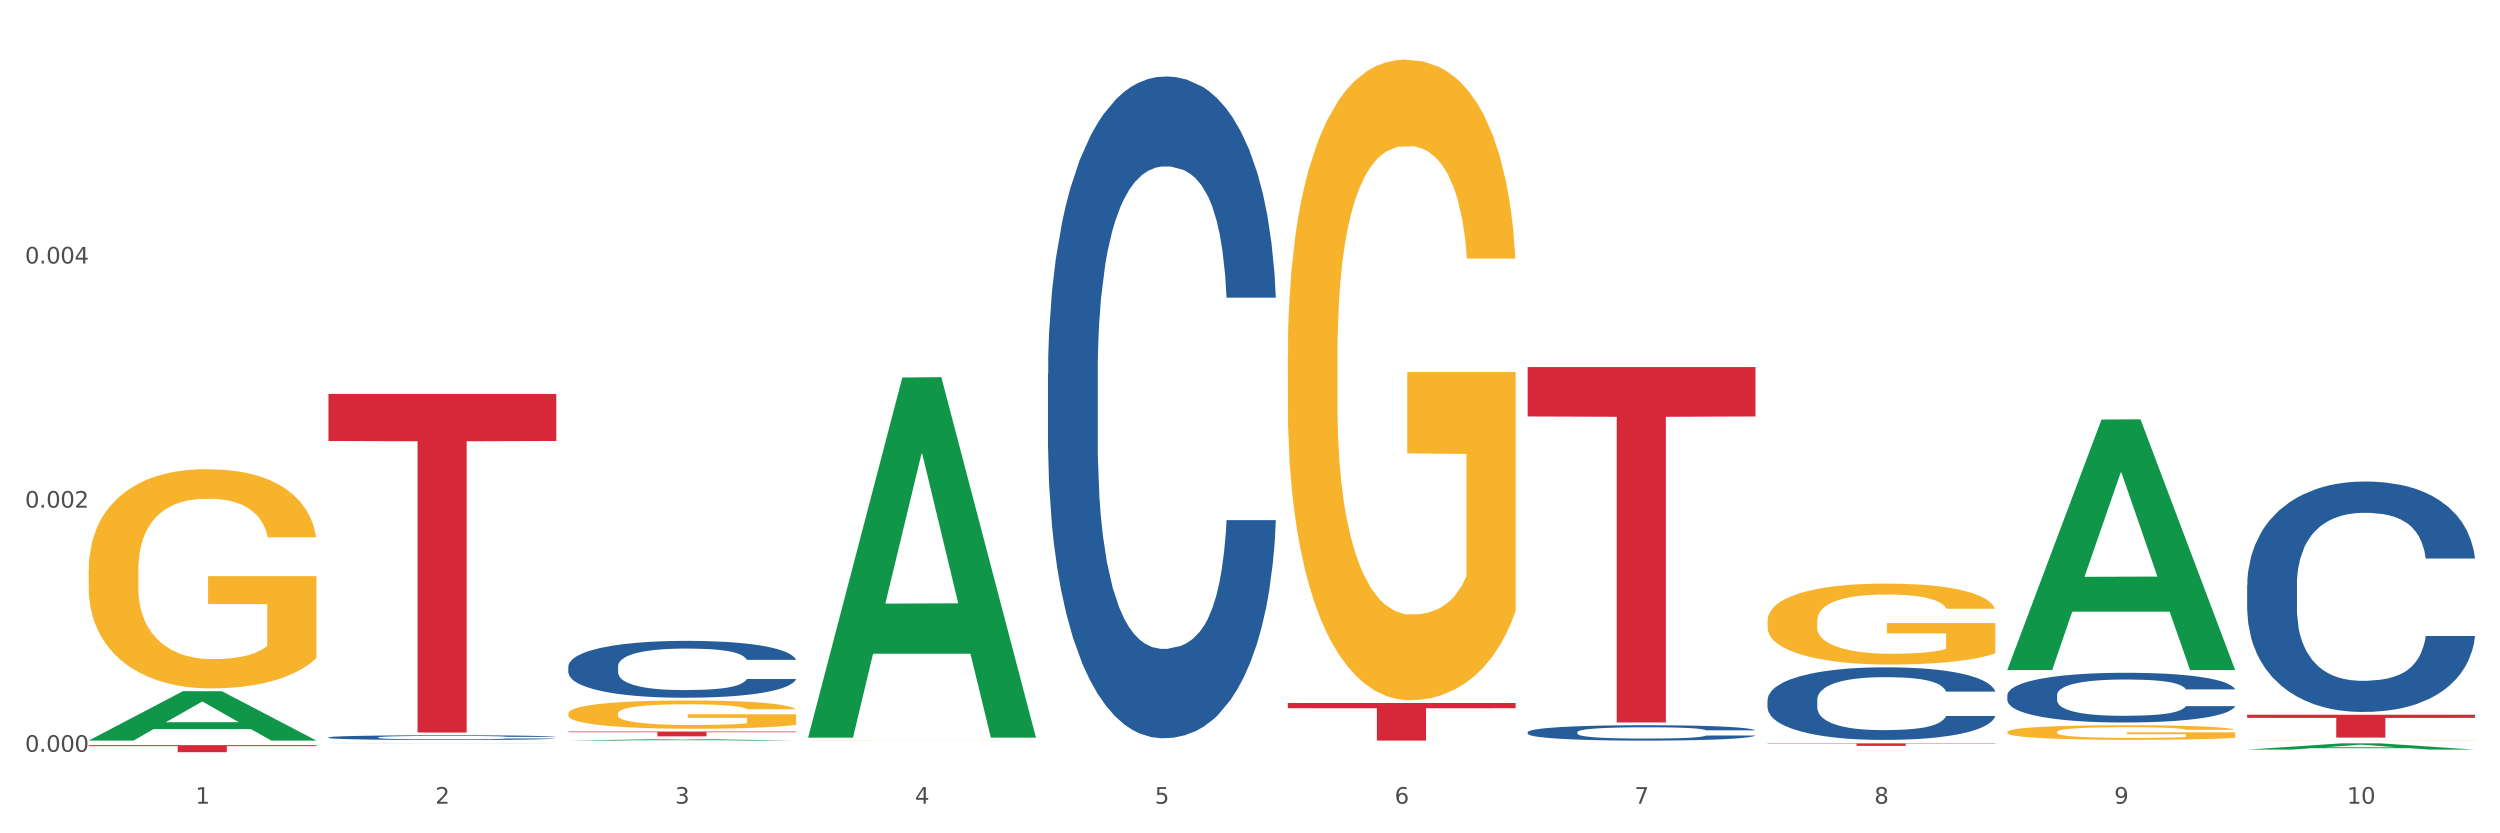 <?xml version="1.0" encoding="utf-8" standalone="no"?>
<!DOCTYPE svg PUBLIC "-//W3C//DTD SVG 1.1//EN"
  "http://www.w3.org/Graphics/SVG/1.1/DTD/svg11.dtd">
<svg xmlns:xlink="http://www.w3.org/1999/xlink" width="1080pt" height="360pt" viewBox="0 0 1080 360" xmlns="http://www.w3.org/2000/svg" version="1.1">
 <rect x="0" y="0" width="1080" height="360" fill="#333333" stroke="none"/>
 <defs>
  <style type="text/css">*{stroke-linejoin: round; stroke-linecap: butt}</style>
 </defs>
 <g id="figure_1">
  <g id="patch_1">
   <path d="M 0 360 
L 1080 360 
L 1080 0 
L 0 0 
z
" style="fill: #ffffff; stroke: #ffffff; stroke-linejoin: miter"/>
  </g>
  <g id="axes_1">
   <g id="matplotlib.axis_1">
    <g id="xtick_1">
     <g id="text_1">
      <!-- 1 -->
      <g style="fill: #4d4d4d" transform="translate(84.444 347.204) scale(0.096 -0.096)">
       <defs>
        <path id="DejaVuSans-31" d="M 794 531 
L 1825 531 
L 1825 4091 
L 703 3866 
L 703 4441 
L 1819 4666 
L 2450 4666 
L 2450 531 
L 3481 531 
L 3481 0 
L 794 0 
L 794 531 
z
" transform="scale(0.016)"/>
       </defs>
       <use xlink:href="#DejaVuSans-31"/>
      </g>
     </g>
    </g>
    <g id="xtick_2">
     <g id="text_2">
      <!-- 2 -->
      <g style="fill: #4d4d4d" transform="translate(188.053 347.204) scale(0.096 -0.096)">
       <defs>
        <path id="DejaVuSans-32" d="M 1228 531 
L 3431 531 
L 3431 0 
L 469 0 
L 469 531 
Q 828 903 1448 1529 
Q 2069 2156 2228 2338 
Q 2531 2678 2651 2914 
Q 2772 3150 2772 3378 
Q 2772 3750 2511 3984 
Q 2250 4219 1831 4219 
Q 1534 4219 1204 4116 
Q 875 4013 500 3803 
L 500 4441 
Q 881 4594 1212 4672 
Q 1544 4750 1819 4750 
Q 2544 4750 2975 4387 
Q 3406 4025 3406 3419 
Q 3406 3131 3298 2873 
Q 3191 2616 2906 2266 
Q 2828 2175 2409 1742 
Q 1991 1309 1228 531 
z
" transform="scale(0.016)"/>
       </defs>
       <use xlink:href="#DejaVuSans-32"/>
      </g>
     </g>
    </g>
    <g id="xtick_3">
     <g id="text_3">
      <!-- 3 -->
      <g style="fill: #4d4d4d" transform="translate(291.663 347.204) scale(0.096 -0.096)">
       <defs>
        <path id="DejaVuSans-33" d="M 2597 2516 
Q 3050 2419 3304 2112 
Q 3559 1806 3559 1356 
Q 3559 666 3084 287 
Q 2609 -91 1734 -91 
Q 1441 -91 1130 -33 
Q 819 25 488 141 
L 488 750 
Q 750 597 1062 519 
Q 1375 441 1716 441 
Q 2309 441 2620 675 
Q 2931 909 2931 1356 
Q 2931 1769 2642 2001 
Q 2353 2234 1838 2234 
L 1294 2234 
L 1294 2753 
L 1863 2753 
Q 2328 2753 2575 2939 
Q 2822 3125 2822 3475 
Q 2822 3834 2567 4026 
Q 2313 4219 1838 4219 
Q 1578 4219 1281 4162 
Q 984 4106 628 3988 
L 628 4550 
Q 988 4650 1302 4700 
Q 1616 4750 1894 4750 
Q 2613 4750 3031 4423 
Q 3450 4097 3450 3541 
Q 3450 3153 3228 2886 
Q 3006 2619 2597 2516 
z
" transform="scale(0.016)"/>
       </defs>
       <use xlink:href="#DejaVuSans-33"/>
      </g>
     </g>
    </g>
    <g id="xtick_4">
     <g id="text_4">
      <!-- 4 -->
      <g style="fill: #4d4d4d" transform="translate(395.273 347.204) scale(0.096 -0.096)">
       <defs>
        <path id="DejaVuSans-34" d="M 2419 4116 
L 825 1625 
L 2419 1625 
L 2419 4116 
z
M 2253 4666 
L 3047 4666 
L 3047 1625 
L 3713 1625 
L 3713 1100 
L 3047 1100 
L 3047 0 
L 2419 0 
L 2419 1100 
L 313 1100 
L 313 1709 
L 2253 4666 
z
" transform="scale(0.016)"/>
       </defs>
       <use xlink:href="#DejaVuSans-34"/>
      </g>
     </g>
    </g>
    <g id="xtick_5">
     <g id="text_5">
      <!-- 5 -->
      <g style="fill: #4d4d4d" transform="translate(498.883 347.204) scale(0.096 -0.096)">
       <defs>
        <path id="DejaVuSans-35" d="M 691 4666 
L 3169 4666 
L 3169 4134 
L 1269 4134 
L 1269 2991 
Q 1406 3038 1543 3061 
Q 1681 3084 1819 3084 
Q 2600 3084 3056 2656 
Q 3513 2228 3513 1497 
Q 3513 744 3044 326 
Q 2575 -91 1722 -91 
Q 1428 -91 1123 -41 
Q 819 9 494 109 
L 494 744 
Q 775 591 1075 516 
Q 1375 441 1709 441 
Q 2250 441 2565 725 
Q 2881 1009 2881 1497 
Q 2881 1984 2565 2268 
Q 2250 2553 1709 2553 
Q 1456 2553 1204 2497 
Q 953 2441 691 2322 
L 691 4666 
z
" transform="scale(0.016)"/>
       </defs>
       <use xlink:href="#DejaVuSans-35"/>
      </g>
     </g>
    </g>
    <g id="xtick_6">
     <g id="text_6">
      <!-- 6 -->
      <g style="fill: #4d4d4d" transform="translate(602.492 347.204) scale(0.096 -0.096)">
       <defs>
        <path id="DejaVuSans-36" d="M 2113 2584 
Q 1688 2584 1439 2293 
Q 1191 2003 1191 1497 
Q 1191 994 1439 701 
Q 1688 409 2113 409 
Q 2538 409 2786 701 
Q 3034 994 3034 1497 
Q 3034 2003 2786 2293 
Q 2538 2584 2113 2584 
z
M 3366 4563 
L 3366 3988 
Q 3128 4100 2886 4159 
Q 2644 4219 2406 4219 
Q 1781 4219 1451 3797 
Q 1122 3375 1075 2522 
Q 1259 2794 1537 2939 
Q 1816 3084 2150 3084 
Q 2853 3084 3261 2657 
Q 3669 2231 3669 1497 
Q 3669 778 3244 343 
Q 2819 -91 2113 -91 
Q 1303 -91 875 529 
Q 447 1150 447 2328 
Q 447 3434 972 4092 
Q 1497 4750 2381 4750 
Q 2619 4750 2861 4703 
Q 3103 4656 3366 4563 
z
" transform="scale(0.016)"/>
       </defs>
       <use xlink:href="#DejaVuSans-36"/>
      </g>
     </g>
    </g>
    <g id="xtick_7">
     <g id="text_7">
      <!-- 7 -->
      <g style="fill: #4d4d4d" transform="translate(706.102 347.204) scale(0.096 -0.096)">
       <defs>
        <path id="DejaVuSans-37" d="M 525 4666 
L 3525 4666 
L 3525 4397 
L 1831 0 
L 1172 0 
L 2766 4134 
L 525 4134 
L 525 4666 
z
" transform="scale(0.016)"/>
       </defs>
       <use xlink:href="#DejaVuSans-37"/>
      </g>
     </g>
    </g>
    <g id="xtick_8">
     <g id="text_8">
      <!-- 8 -->
      <g style="fill: #4d4d4d" transform="translate(809.712 347.204) scale(0.096 -0.096)">
       <defs>
        <path id="DejaVuSans-38" d="M 2034 2216 
Q 1584 2216 1326 1975 
Q 1069 1734 1069 1313 
Q 1069 891 1326 650 
Q 1584 409 2034 409 
Q 2484 409 2743 651 
Q 3003 894 3003 1313 
Q 3003 1734 2745 1975 
Q 2488 2216 2034 2216 
z
M 1403 2484 
Q 997 2584 770 2862 
Q 544 3141 544 3541 
Q 544 4100 942 4425 
Q 1341 4750 2034 4750 
Q 2731 4750 3128 4425 
Q 3525 4100 3525 3541 
Q 3525 3141 3298 2862 
Q 3072 2584 2669 2484 
Q 3125 2378 3379 2068 
Q 3634 1759 3634 1313 
Q 3634 634 3220 271 
Q 2806 -91 2034 -91 
Q 1263 -91 848 271 
Q 434 634 434 1313 
Q 434 1759 690 2068 
Q 947 2378 1403 2484 
z
M 1172 3481 
Q 1172 3119 1398 2916 
Q 1625 2713 2034 2713 
Q 2441 2713 2670 2916 
Q 2900 3119 2900 3481 
Q 2900 3844 2670 4047 
Q 2441 4250 2034 4250 
Q 1625 4250 1398 4047 
Q 1172 3844 1172 3481 
z
" transform="scale(0.016)"/>
       </defs>
       <use xlink:href="#DejaVuSans-38"/>
      </g>
     </g>
    </g>
    <g id="xtick_9">
     <g id="text_9">
      <!-- 9 -->
      <g style="fill: #4d4d4d" transform="translate(913.322 347.204) scale(0.096 -0.096)">
       <defs>
        <path id="DejaVuSans-39" d="M 703 97 
L 703 672 
Q 941 559 1184 500 
Q 1428 441 1663 441 
Q 2288 441 2617 861 
Q 2947 1281 2994 2138 
Q 2813 1869 2534 1725 
Q 2256 1581 1919 1581 
Q 1219 1581 811 2004 
Q 403 2428 403 3163 
Q 403 3881 828 4315 
Q 1253 4750 1959 4750 
Q 2769 4750 3195 4129 
Q 3622 3509 3622 2328 
Q 3622 1225 3098 567 
Q 2575 -91 1691 -91 
Q 1453 -91 1209 -44 
Q 966 3 703 97 
z
M 1959 2075 
Q 2384 2075 2632 2365 
Q 2881 2656 2881 3163 
Q 2881 3666 2632 3958 
Q 2384 4250 1959 4250 
Q 1534 4250 1286 3958 
Q 1038 3666 1038 3163 
Q 1038 2656 1286 2365 
Q 1534 2075 1959 2075 
z
" transform="scale(0.016)"/>
       </defs>
       <use xlink:href="#DejaVuSans-39"/>
      </g>
     </g>
    </g>
    <g id="xtick_10">
     <g id="text_10">
      <!-- 10 -->
      <g style="fill: #4d4d4d" transform="translate(1013.877 347.204) scale(0.096 -0.096)">
       <defs>
        <path id="DejaVuSans-30" d="M 2034 4250 
Q 1547 4250 1301 3770 
Q 1056 3291 1056 2328 
Q 1056 1369 1301 889 
Q 1547 409 2034 409 
Q 2525 409 2770 889 
Q 3016 1369 3016 2328 
Q 3016 3291 2770 3770 
Q 2525 4250 2034 4250 
z
M 2034 4750 
Q 2819 4750 3233 4129 
Q 3647 3509 3647 2328 
Q 3647 1150 3233 529 
Q 2819 -91 2034 -91 
Q 1250 -91 836 529 
Q 422 1150 422 2328 
Q 422 3509 836 4129 
Q 1250 4750 2034 4750 
z
" transform="scale(0.016)"/>
       </defs>
       <use xlink:href="#DejaVuSans-31"/>
       <use xlink:href="#DejaVuSans-30" transform="translate(63.623 0)"/>
      </g>
     </g>
    </g>
    <g id="xtick_11"/>
    <g id="xtick_12"/>
    <g id="xtick_13"/>
    <g id="xtick_14"/>
    <g id="xtick_15"/>
    <g id="xtick_16"/>
    <g id="xtick_17"/>
    <g id="xtick_18"/>
    <g id="xtick_19"/>
   </g>
   <g id="matplotlib.axis_2">
    <g id="ytick_1">
     <g id="text_11">
      <!-- 0.000 -->
      <g style="fill: #4d4d4d" transform="translate(10.8 324.775) scale(0.096 -0.096)">
       <defs>
        <path id="DejaVuSans-2e" d="M 684 794 
L 1344 794 
L 1344 0 
L 684 0 
L 684 794 
z
" transform="scale(0.016)"/>
       </defs>
       <use xlink:href="#DejaVuSans-30"/>
       <use xlink:href="#DejaVuSans-2e" transform="translate(63.623 0)"/>
       <use xlink:href="#DejaVuSans-30" transform="translate(95.41 0)"/>
       <use xlink:href="#DejaVuSans-30" transform="translate(159.033 0)"/>
       <use xlink:href="#DejaVuSans-30" transform="translate(222.656 0)"/>
      </g>
     </g>
    </g>
    <g id="ytick_2">
     <g id="text_12">
      <!-- 0.002 -->
      <g style="fill: #4d4d4d" transform="translate(10.8 219.306) scale(0.096 -0.096)">
       <use xlink:href="#DejaVuSans-30"/>
       <use xlink:href="#DejaVuSans-2e" transform="translate(63.623 0)"/>
       <use xlink:href="#DejaVuSans-30" transform="translate(95.41 0)"/>
       <use xlink:href="#DejaVuSans-30" transform="translate(159.033 0)"/>
       <use xlink:href="#DejaVuSans-32" transform="translate(222.656 0)"/>
      </g>
     </g>
    </g>
    <g id="ytick_3">
     <g id="text_13">
      <!-- 0.004 -->
      <g style="fill: #4d4d4d" transform="translate(10.8 113.836) scale(0.096 -0.096)">
       <use xlink:href="#DejaVuSans-30"/>
       <use xlink:href="#DejaVuSans-2e" transform="translate(63.623 0)"/>
       <use xlink:href="#DejaVuSans-30" transform="translate(95.41 0)"/>
       <use xlink:href="#DejaVuSans-30" transform="translate(159.033 0)"/>
       <use xlink:href="#DejaVuSans-34" transform="translate(222.656 0)"/>
      </g>
     </g>
    </g>
    <g id="ytick_4"/>
    <g id="ytick_5"/>
    <g id="ytick_6"/>
   </g>
   <g id="PolyCollection_1">
    <path d="M 38.283 319.906 
L 38.384 319.886 
L 78.974 298.609 
L 95.818 298.589 
L 136.712 319.946 
L 117.229 319.946 
L 108.401 314.973 
L 66.493 314.973 
L 66.188 315.053 
L 57.664 319.946 
L 38.283 319.946 
L 38.283 319.906 
L 71.769 312.005 
L 103.125 311.985 
L 87.599 303.141 
L 87.396 303.101 
L 87.193 303.161 
L 71.668 311.985 
L 71.769 312.005 
L 38.283 319.906 
z
" clip-path="url(#p8a5f447448)" style="fill: #109648"/>
    <path d="M 659.941 158.576 
L 758.371 158.576 
L 758.371 179.912 
L 719.652 180.056 
L 719.652 312.109 
L 698.427 312.109 
L 698.427 180.056 
L 659.941 179.912 
L 659.941 158.72 
L 659.941 158.576 
z
" clip-path="url(#p8a5f447448)" style="fill: #d62839"/>
    <path d="M 556.332 303.695 
L 654.761 303.695 
L 654.761 305.953 
L 616.042 305.969 
L 616.042 319.946 
L 594.817 319.946 
L 594.817 305.969 
L 556.332 305.953 
L 556.332 303.71 
L 556.332 303.695 
z
" clip-path="url(#p8a5f447448)" style="fill: #d62839"/>
    <path d="M 245.502 316.012 
L 343.932 316.012 
L 343.932 316.303 
L 305.213 316.305 
L 305.213 318.108 
L 283.988 318.108 
L 283.988 316.305 
L 245.502 316.303 
L 245.502 316.014 
L 245.502 316.012 
z
" clip-path="url(#p8a5f447448)" style="fill: #d62839"/>
    <path d="M 141.893 170.173 
L 240.322 170.173 
L 240.322 190.501 
L 201.603 190.638 
L 201.603 316.45 
L 180.378 316.45 
L 180.378 190.638 
L 141.893 190.501 
L 141.893 170.31 
L 141.893 170.173 
z
" clip-path="url(#p8a5f447448)" style="fill: #d62839"/>
    <path d="M 38.283 321.908 
L 136.712 321.908 
L 136.712 322.331 
L 97.994 322.334 
L 97.994 324.95 
L 76.768 324.95 
L 76.768 322.334 
L 38.283 322.331 
L 38.283 321.911 
L 38.283 321.908 
z
" clip-path="url(#p8a5f447448)" style="fill: #d62839"/>
    <path d="M 141.893 318.552 
L 142.009 318.551 
L 142.009 318.498 
L 142.358 318.427 
L 143.638 318.296 
L 145.267 318.197 
L 148.059 318.081 
L 149.572 318.032 
L 151.55 317.978 
L 155.622 317.89 
L 160.276 317.815 
L 163.533 317.773 
L 165.977 317.747 
L 171.445 317.7 
L 174.586 317.68 
L 177.844 317.663 
L 180.636 317.652 
L 185.29 317.639 
L 189.013 317.633 
L 193.318 317.631 
L 196.925 317.633 
L 201.695 317.64 
L 208.676 317.663 
L 211.352 317.676 
L 214.958 317.699 
L 218.682 317.728 
L 221.707 317.758 
L 225.197 317.801 
L 228.804 317.858 
L 232.294 317.929 
L 234.737 317.994 
L 236.715 318.064 
L 238.46 318.148 
L 239.74 318.24 
L 240.322 318.316 
L 219.031 318.316 
L 218.449 318.247 
L 217.285 318.172 
L 216.122 318.122 
L 214.842 318.081 
L 212.864 318.034 
L 211.119 318.004 
L 208.21 317.968 
L 205.534 317.946 
L 203.324 317.933 
L 200.648 317.921 
L 194.947 317.91 
L 190.875 317.91 
L 188.315 317.914 
L 185.174 317.923 
L 182.498 317.936 
L 179.356 317.959 
L 176.913 317.983 
L 174.47 318.015 
L 173.074 318.037 
L 170.979 318.079 
L 169.583 318.112 
L 167.722 318.17 
L 166.675 318.212 
L 164.813 318.318 
L 163.999 318.397 
L 163.65 318.451 
L 163.417 318.511 
L 163.417 318.803 
L 164.115 318.934 
L 164.697 318.991 
L 165.627 319.054 
L 167.373 319.137 
L 169.932 319.217 
L 172.608 319.275 
L 174.819 319.311 
L 176.913 319.337 
L 179.007 319.358 
L 181.567 319.376 
L 183.661 319.388 
L 186.803 319.399 
L 190.526 319.404 
L 193.434 319.404 
L 199.368 319.395 
L 202.044 319.386 
L 204.604 319.373 
L 207.396 319.352 
L 209.606 319.33 
L 210.886 319.313 
L 212.981 319.277 
L 214.609 319.24 
L 216.006 319.197 
L 216.936 319.159 
L 217.983 319.103 
L 218.798 319.039 
L 219.031 319.006 
L 240.322 319.006 
L 239.857 319.073 
L 239.042 319.139 
L 237.413 319.227 
L 236.134 319.277 
L 234.156 319.339 
L 232.061 319.391 
L 229.153 319.449 
L 226.477 319.492 
L 223.684 319.53 
L 220.659 319.564 
L 215.191 319.61 
L 213.213 319.624 
L 209.025 319.646 
L 205.767 319.659 
L 200.997 319.672 
L 196.11 319.68 
L 190.991 319.682 
L 186.454 319.678 
L 181.451 319.667 
L 178.309 319.655 
L 174.819 319.638 
L 170.747 319.612 
L 166.907 319.58 
L 163.301 319.543 
L 159.926 319.5 
L 156.785 319.451 
L 152.713 319.371 
L 149.688 319.292 
L 147.477 319.219 
L 145.965 319.157 
L 144.452 319.079 
L 143.638 319.024 
L 142.358 318.893 
L 141.893 318.771 
L 141.893 318.552 
z
" clip-path="url(#p8a5f447448)" style="fill: #255c99"/>
    <path d="M 970.771 319.885 
L 970.887 319.884 
L 970.887 319.881 
L 971.119 319.877 
L 972.281 319.87 
L 974.025 319.863 
L 975.303 319.86 
L 976.581 319.857 
L 978.092 319.854 
L 979.951 319.851 
L 983.321 319.847 
L 985.413 319.845 
L 987.97 319.842 
L 992.618 319.839 
L 995.988 319.837 
L 999.474 319.835 
L 1005.169 319.834 
L 1008.887 319.833 
L 1012.838 319.832 
L 1017.603 319.832 
L 1021.206 319.832 
L 1029.108 319.832 
L 1035.848 319.833 
L 1039.102 319.834 
L 1043.285 319.835 
L 1045.493 319.836 
L 1049.096 319.837 
L 1052.814 319.84 
L 1055.371 319.841 
L 1059.206 319.845 
L 1062.111 319.849 
L 1064.784 319.853 
L 1066.179 319.856 
L 1067.224 319.859 
L 1068.154 319.862 
L 1069.084 319.867 
L 1048.166 319.867 
L 1047.353 319.864 
L 1046.074 319.86 
L 1044.215 319.857 
L 1042.588 319.855 
L 1039.799 319.852 
L 1037.242 319.85 
L 1034.57 319.849 
L 1031.316 319.848 
L 1028.759 319.847 
L 1025.157 319.847 
L 1018.068 319.847 
L 1013.303 319.848 
L 1010.049 319.849 
L 1007.958 319.85 
L 1006.098 319.851 
L 1004.007 319.853 
L 1001.566 319.855 
L 999.823 319.857 
L 998.08 319.859 
L 996.685 319.862 
L 995.407 319.865 
L 994.361 319.868 
L 993.548 319.871 
L 992.851 319.875 
L 992.269 319.882 
L 992.269 319.896 
L 992.502 319.899 
L 993.083 319.904 
L 993.78 319.907 
L 994.942 319.911 
L 995.988 319.913 
L 997.964 319.917 
L 1000.172 319.92 
L 1001.915 319.922 
L 1003.658 319.924 
L 1006.679 319.926 
L 1010.049 319.928 
L 1012.955 319.929 
L 1016.906 319.93 
L 1019.579 319.931 
L 1021.903 319.931 
L 1027.597 319.931 
L 1031.664 319.931 
L 1036.197 319.93 
L 1039.683 319.929 
L 1042.588 319.928 
L 1045.842 319.926 
L 1047.934 319.924 
L 1047.934 319.902 
L 1022.368 319.902 
L 1022.368 319.888 
L 1069.2 319.888 
L 1069.2 319.93 
L 1067.224 319.932 
L 1065.016 319.934 
L 1062.692 319.936 
L 1059.206 319.938 
L 1055.022 319.941 
L 1051.304 319.942 
L 1047.353 319.943 
L 1042.704 319.944 
L 1036.661 319.945 
L 1032.943 319.946 
L 1028.294 319.946 
L 1022.832 319.946 
L 1018.068 319.946 
L 1013.42 319.946 
L 1008.539 319.945 
L 1003.774 319.943 
L 1000.172 319.942 
L 996.569 319.94 
L 992.734 319.938 
L 989.713 319.936 
L 987.389 319.934 
L 984.832 319.932 
L 982.043 319.928 
L 979.951 319.926 
L 978.092 319.923 
L 976.116 319.919 
L 974.722 319.916 
L 973.327 319.912 
L 972.514 319.909 
L 971.584 319.904 
L 970.887 319.897 
L 970.771 319.885 
z
" clip-path="url(#p8a5f447448)" style="fill: #f7b32b"/>
    <path d="M 867.161 316.219 
L 867.277 316.213 
L 867.277 316.006 
L 867.51 315.827 
L 868.672 315.394 
L 870.415 315.037 
L 871.693 314.847 
L 872.971 314.691 
L 874.482 314.535 
L 876.342 314.374 
L 879.712 314.137 
L 881.803 314.016 
L 884.36 313.89 
L 889.008 313.705 
L 892.378 313.601 
L 895.865 313.515 
L 901.559 313.411 
L 905.278 313.365 
L 909.229 313.33 
L 913.993 313.307 
L 917.596 313.301 
L 925.498 313.319 
L 932.238 313.371 
L 935.492 313.411 
L 939.676 313.48 
L 941.884 313.526 
L 945.486 313.619 
L 949.205 313.74 
L 951.761 313.843 
L 955.596 314.039 
L 958.501 314.235 
L 961.174 314.478 
L 962.569 314.645 
L 963.615 314.8 
L 964.544 314.979 
L 965.474 315.262 
L 944.556 315.262 
L 943.743 315.06 
L 942.465 314.87 
L 940.605 314.685 
L 938.978 314.57 
L 936.189 314.426 
L 933.633 314.333 
L 930.96 314.264 
L 927.706 314.207 
L 925.149 314.178 
L 921.547 314.155 
L 914.458 314.161 
L 909.694 314.207 
L 906.44 314.264 
L 904.348 314.316 
L 902.489 314.374 
L 900.397 314.455 
L 897.956 314.576 
L 896.213 314.685 
L 894.47 314.824 
L 893.076 314.962 
L 891.797 315.123 
L 890.751 315.296 
L 889.938 315.475 
L 889.241 315.694 
L 888.66 316.057 
L 888.66 316.847 
L 888.892 317.026 
L 889.473 317.262 
L 890.17 317.441 
L 891.333 317.654 
L 892.378 317.799 
L 894.354 318.006 
L 896.562 318.179 
L 898.305 318.289 
L 900.048 318.381 
L 903.07 318.508 
L 906.44 318.612 
L 909.345 318.675 
L 913.296 318.733 
L 915.969 318.756 
L 918.293 318.767 
L 923.987 318.767 
L 928.055 318.75 
L 932.587 318.71 
L 936.073 318.658 
L 938.978 318.594 
L 942.232 318.49 
L 944.324 318.392 
L 944.324 317.187 
L 918.758 317.182 
L 918.758 316.38 
L 965.59 316.38 
L 965.59 318.733 
L 963.615 318.854 
L 961.407 318.963 
L 959.083 319.061 
L 955.596 319.182 
L 951.413 319.298 
L 947.694 319.378 
L 943.743 319.448 
L 939.095 319.511 
L 933.052 319.569 
L 929.333 319.592 
L 924.685 319.609 
L 919.223 319.615 
L 914.458 319.603 
L 909.81 319.574 
L 904.929 319.523 
L 900.164 319.448 
L 896.562 319.373 
L 892.959 319.28 
L 889.125 319.159 
L 886.103 319.044 
L 883.779 318.94 
L 881.222 318.808 
L 878.433 318.635 
L 876.342 318.479 
L 874.482 318.318 
L 872.507 318.11 
L 871.112 317.931 
L 869.718 317.706 
L 868.904 317.539 
L 867.974 317.28 
L 867.277 316.916 
L 867.161 316.219 
z
" clip-path="url(#p8a5f447448)" style="fill: #f7b32b"/>
    <path d="M 763.551 268.282 
L 763.667 268.25 
L 763.667 267.1 
L 763.9 266.11 
L 765.062 263.714 
L 766.805 261.733 
L 768.083 260.679 
L 769.362 259.816 
L 770.872 258.954 
L 772.732 258.059 
L 776.102 256.75 
L 778.194 256.079 
L 780.75 255.376 
L 785.399 254.354 
L 788.769 253.779 
L 792.255 253.3 
L 797.949 252.725 
L 801.668 252.469 
L 805.619 252.277 
L 810.384 252.15 
L 813.986 252.118 
L 821.888 252.213 
L 828.628 252.501 
L 831.882 252.725 
L 836.066 253.108 
L 838.274 253.363 
L 841.876 253.875 
L 845.595 254.545 
L 848.152 255.12 
L 851.987 256.207 
L 854.892 257.293 
L 857.565 258.634 
L 858.959 259.561 
L 860.005 260.423 
L 860.935 261.414 
L 861.864 262.979 
L 840.947 262.979 
L 840.133 261.861 
L 838.855 260.807 
L 836.996 259.784 
L 835.369 259.145 
L 832.58 258.347 
L 830.023 257.836 
L 827.35 257.452 
L 824.096 257.133 
L 821.54 256.973 
L 817.937 256.845 
L 810.848 256.877 
L 806.084 257.133 
L 802.83 257.452 
L 800.738 257.74 
L 798.879 258.059 
L 796.787 258.507 
L 794.347 259.177 
L 792.604 259.784 
L 790.86 260.551 
L 789.466 261.318 
L 788.188 262.212 
L 787.142 263.171 
L 786.328 264.161 
L 785.631 265.375 
L 785.05 267.387 
L 785.05 271.764 
L 785.282 272.754 
L 785.863 274.064 
L 786.561 275.054 
L 787.723 276.236 
L 788.769 277.035 
L 790.744 278.185 
L 792.952 279.143 
L 794.695 279.75 
L 796.438 280.261 
L 799.46 280.964 
L 802.83 281.539 
L 805.735 281.89 
L 809.686 282.21 
L 812.359 282.338 
L 814.683 282.401 
L 820.378 282.401 
L 824.445 282.306 
L 828.977 282.082 
L 832.463 281.795 
L 835.369 281.443 
L 838.622 280.868 
L 840.714 280.325 
L 840.714 273.649 
L 815.148 273.617 
L 815.148 269.176 
L 861.981 269.176 
L 861.981 282.21 
L 860.005 282.881 
L 857.797 283.488 
L 855.473 284.031 
L 851.987 284.702 
L 847.803 285.34 
L 844.084 285.788 
L 840.133 286.171 
L 835.485 286.522 
L 829.442 286.842 
L 825.723 286.97 
L 821.075 287.065 
L 815.613 287.097 
L 810.848 287.034 
L 806.2 286.874 
L 801.319 286.586 
L 796.555 286.171 
L 792.952 285.756 
L 789.35 285.245 
L 785.515 284.574 
L 782.493 283.935 
L 780.169 283.36 
L 777.613 282.625 
L 774.824 281.667 
L 772.732 280.804 
L 770.872 279.91 
L 768.897 278.76 
L 767.502 277.769 
L 766.108 276.524 
L 765.294 275.597 
L 764.365 274.16 
L 763.667 272.147 
L 763.551 268.282 
z
" clip-path="url(#p8a5f447448)" style="fill: #f7b32b"/>
    <path d="M 556.332 153.648 
L 556.448 153.395 
L 556.448 144.296 
L 556.68 136.461 
L 557.842 117.505 
L 559.586 101.835 
L 560.864 93.495 
L 562.142 86.671 
L 563.653 79.847 
L 565.512 72.77 
L 568.882 62.407 
L 570.974 57.1 
L 573.531 51.539 
L 578.179 43.452 
L 581.549 38.902 
L 585.035 35.111 
L 590.73 30.562 
L 594.448 28.54 
L 598.4 27.023 
L 603.164 26.012 
L 606.767 25.759 
L 614.669 26.518 
L 621.409 28.792 
L 624.663 30.562 
L 628.846 33.595 
L 631.054 35.616 
L 634.657 39.66 
L 638.375 44.968 
L 640.932 49.517 
L 644.767 58.111 
L 647.672 66.704 
L 650.345 77.319 
L 651.74 84.649 
L 652.785 91.473 
L 653.715 99.308 
L 654.645 111.692 
L 633.727 111.692 
L 632.914 102.846 
L 631.635 94.506 
L 629.776 86.418 
L 628.149 81.363 
L 625.36 75.044 
L 622.803 71.001 
L 620.131 67.968 
L 616.877 65.44 
L 614.32 64.176 
L 610.718 63.166 
L 603.629 63.418 
L 598.864 65.44 
L 595.61 67.968 
L 593.519 70.242 
L 591.659 72.77 
L 589.568 76.308 
L 587.127 81.616 
L 585.384 86.418 
L 583.641 92.484 
L 582.246 98.55 
L 580.968 105.626 
L 579.922 113.209 
L 579.109 121.044 
L 578.412 130.648 
L 577.83 146.571 
L 577.83 181.197 
L 578.063 189.032 
L 578.644 199.394 
L 579.341 207.229 
L 580.503 216.581 
L 581.549 222.899 
L 583.525 231.998 
L 585.733 239.58 
L 587.476 244.383 
L 589.219 248.426 
L 592.24 253.987 
L 595.61 258.536 
L 598.516 261.316 
L 602.467 263.844 
L 605.14 264.855 
L 607.464 265.36 
L 613.158 265.36 
L 617.225 264.602 
L 621.758 262.833 
L 625.244 260.558 
L 628.149 257.778 
L 631.403 253.229 
L 633.495 248.932 
L 633.495 196.109 
L 607.929 195.856 
L 607.929 160.724 
L 654.761 160.724 
L 654.761 263.844 
L 652.785 269.151 
L 650.577 273.953 
L 648.253 278.25 
L 644.767 283.558 
L 640.583 288.613 
L 636.865 292.151 
L 632.914 295.184 
L 628.265 297.964 
L 622.222 300.492 
L 618.504 301.503 
L 613.855 302.261 
L 608.394 302.513 
L 603.629 302.008 
L 598.981 300.744 
L 594.1 298.47 
L 589.335 295.184 
L 585.733 291.898 
L 582.13 287.854 
L 578.295 282.547 
L 575.274 277.492 
L 572.95 272.943 
L 570.393 267.129 
L 567.604 259.547 
L 565.512 252.723 
L 563.653 245.646 
L 561.677 236.547 
L 560.283 228.712 
L 558.888 218.855 
L 558.075 211.526 
L 557.145 200.152 
L 556.448 184.23 
L 556.332 153.648 
z
" clip-path="url(#p8a5f447448)" style="fill: #f7b32b"/>
    <path d="M 349.112 319.9 
L 349.228 319.9 
L 349.228 319.898 
L 349.461 319.895 
L 350.623 319.889 
L 352.366 319.884 
L 353.644 319.882 
L 354.923 319.88 
L 356.433 319.878 
L 358.293 319.875 
L 361.663 319.872 
L 363.755 319.871 
L 366.311 319.869 
L 370.96 319.866 
L 374.33 319.865 
L 377.816 319.864 
L 383.51 319.862 
L 387.229 319.862 
L 391.18 319.861 
L 395.945 319.861 
L 399.547 319.861 
L 407.449 319.861 
L 414.189 319.862 
L 417.443 319.862 
L 421.627 319.863 
L 423.835 319.864 
L 427.437 319.865 
L 431.156 319.867 
L 433.713 319.868 
L 437.548 319.871 
L 440.453 319.874 
L 443.126 319.877 
L 444.52 319.879 
L 445.566 319.881 
L 446.496 319.884 
L 447.425 319.887 
L 426.508 319.887 
L 425.694 319.885 
L 424.416 319.882 
L 422.557 319.88 
L 420.93 319.878 
L 418.141 319.876 
L 415.584 319.875 
L 412.911 319.874 
L 409.657 319.873 
L 407.101 319.873 
L 403.498 319.873 
L 396.409 319.873 
L 391.645 319.873 
L 388.391 319.874 
L 386.299 319.875 
L 384.44 319.875 
L 382.348 319.877 
L 379.908 319.878 
L 378.165 319.88 
L 376.421 319.882 
L 375.027 319.883 
L 373.749 319.886 
L 372.703 319.888 
L 371.889 319.89 
L 371.192 319.893 
L 370.611 319.898 
L 370.611 319.909 
L 370.843 319.911 
L 371.424 319.915 
L 372.122 319.917 
L 373.284 319.92 
L 374.33 319.922 
L 376.305 319.925 
L 378.513 319.927 
L 380.256 319.928 
L 381.999 319.93 
L 385.021 319.931 
L 388.391 319.933 
L 391.296 319.934 
L 395.247 319.934 
L 397.92 319.935 
L 400.244 319.935 
L 405.939 319.935 
L 410.006 319.935 
L 414.538 319.934 
L 418.024 319.933 
L 420.93 319.933 
L 424.183 319.931 
L 426.275 319.93 
L 426.275 319.914 
L 400.709 319.913 
L 400.709 319.903 
L 447.542 319.903 
L 447.542 319.934 
L 445.566 319.936 
L 443.358 319.937 
L 441.034 319.939 
L 437.548 319.94 
L 433.364 319.942 
L 429.645 319.943 
L 425.694 319.944 
L 421.046 319.945 
L 415.003 319.946 
L 411.284 319.946 
L 406.636 319.946 
L 401.174 319.946 
L 396.409 319.946 
L 391.761 319.946 
L 386.88 319.945 
L 382.116 319.944 
L 378.513 319.943 
L 374.911 319.942 
L 371.076 319.94 
L 368.054 319.939 
L 365.73 319.937 
L 363.174 319.935 
L 360.385 319.933 
L 358.293 319.931 
L 356.433 319.929 
L 354.458 319.926 
L 353.063 319.924 
L 351.669 319.921 
L 350.855 319.918 
L 349.926 319.915 
L 349.228 319.91 
L 349.112 319.9 
z
" clip-path="url(#p8a5f447448)" style="fill: #f7b32b"/>
    <path d="M 245.502 308.252 
L 245.619 308.241 
L 245.619 307.839 
L 245.851 307.492 
L 247.013 306.655 
L 248.756 305.962 
L 250.035 305.594 
L 251.313 305.292 
L 252.824 304.991 
L 254.683 304.678 
L 258.053 304.22 
L 260.145 303.985 
L 262.701 303.74 
L 267.35 303.382 
L 270.72 303.181 
L 274.206 303.014 
L 279.9 302.813 
L 283.619 302.723 
L 287.57 302.656 
L 292.335 302.612 
L 295.937 302.6 
L 303.84 302.634 
L 310.58 302.735 
L 313.834 302.813 
L 318.017 302.947 
L 320.225 303.036 
L 323.828 303.215 
L 327.546 303.449 
L 330.103 303.65 
L 333.938 304.03 
L 336.843 304.41 
L 339.516 304.879 
L 340.91 305.203 
L 341.956 305.504 
L 342.886 305.851 
L 343.816 306.398 
L 322.898 306.398 
L 322.084 306.007 
L 320.806 305.638 
L 318.947 305.281 
L 317.32 305.058 
L 314.531 304.778 
L 311.974 304.6 
L 309.301 304.466 
L 306.048 304.354 
L 303.491 304.298 
L 299.888 304.253 
L 292.8 304.265 
L 288.035 304.354 
L 284.781 304.466 
L 282.689 304.566 
L 280.83 304.678 
L 278.738 304.834 
L 276.298 305.069 
L 274.555 305.281 
L 272.812 305.549 
L 271.417 305.817 
L 270.139 306.13 
L 269.093 306.465 
L 268.28 306.811 
L 267.582 307.235 
L 267.001 307.939 
L 267.001 309.469 
L 267.234 309.815 
L 267.815 310.273 
L 268.512 310.62 
L 269.674 311.033 
L 270.72 311.312 
L 272.695 311.714 
L 274.903 312.049 
L 276.647 312.261 
L 278.39 312.44 
L 281.411 312.686 
L 284.781 312.887 
L 287.686 313.01 
L 291.638 313.121 
L 294.31 313.166 
L 296.635 313.188 
L 302.329 313.188 
L 306.396 313.155 
L 310.928 313.077 
L 314.415 312.976 
L 317.32 312.853 
L 320.574 312.652 
L 322.665 312.462 
L 322.665 310.128 
L 297.099 310.117 
L 297.099 308.565 
L 343.932 308.565 
L 343.932 313.121 
L 341.956 313.356 
L 339.748 313.568 
L 337.424 313.758 
L 333.938 313.992 
L 329.754 314.216 
L 326.036 314.372 
L 322.084 314.506 
L 317.436 314.629 
L 311.393 314.741 
L 307.674 314.785 
L 303.026 314.819 
L 297.564 314.83 
L 292.8 314.808 
L 288.151 314.752 
L 283.271 314.651 
L 278.506 314.506 
L 274.903 314.361 
L 271.301 314.182 
L 267.466 313.948 
L 264.445 313.724 
L 262.12 313.523 
L 259.564 313.267 
L 256.775 312.931 
L 254.683 312.63 
L 252.824 312.317 
L 250.848 311.915 
L 249.454 311.569 
L 248.059 311.133 
L 247.246 310.809 
L 246.316 310.307 
L 245.619 309.603 
L 245.502 308.252 
z
" clip-path="url(#p8a5f447448)" style="fill: #f7b32b"/>
    <path d="M 141.893 321.176 
L 142.009 321.176 
L 142.009 321.172 
L 142.241 321.169 
L 143.403 321.162 
L 145.147 321.156 
L 146.425 321.153 
L 147.703 321.151 
L 149.214 321.148 
L 151.073 321.145 
L 154.443 321.141 
L 156.535 321.14 
L 159.092 321.137 
L 163.74 321.134 
L 167.11 321.133 
L 170.596 321.131 
L 176.291 321.13 
L 180.009 321.129 
L 183.961 321.128 
L 188.725 321.128 
L 192.328 321.128 
L 200.23 321.128 
L 206.97 321.129 
L 210.224 321.13 
L 214.407 321.131 
L 216.615 321.131 
L 220.218 321.133 
L 223.937 321.135 
L 226.493 321.137 
L 230.328 321.14 
L 233.233 321.143 
L 235.906 321.147 
L 237.301 321.15 
L 238.346 321.152 
L 239.276 321.155 
L 240.206 321.16 
L 219.288 321.16 
L 218.475 321.157 
L 217.196 321.154 
L 215.337 321.15 
L 213.71 321.149 
L 210.921 321.146 
L 208.364 321.145 
L 205.692 321.144 
L 202.438 321.143 
L 199.881 321.142 
L 196.279 321.142 
L 189.19 321.142 
L 184.425 321.143 
L 181.171 321.144 
L 179.08 321.144 
L 177.22 321.145 
L 175.129 321.147 
L 172.688 321.149 
L 170.945 321.15 
L 169.202 321.153 
L 167.807 321.155 
L 166.529 321.158 
L 165.483 321.161 
L 164.67 321.163 
L 163.973 321.167 
L 163.391 321.173 
L 163.391 321.186 
L 163.624 321.189 
L 164.205 321.193 
L 164.902 321.196 
L 166.064 321.199 
L 167.11 321.202 
L 169.086 321.205 
L 171.294 321.208 
L 173.037 321.21 
L 174.78 321.211 
L 177.801 321.213 
L 181.171 321.215 
L 184.077 321.216 
L 188.028 321.217 
L 190.701 321.217 
L 193.025 321.217 
L 198.719 321.217 
L 202.786 321.217 
L 207.319 321.217 
L 210.805 321.216 
L 213.71 321.215 
L 216.964 321.213 
L 219.056 321.211 
L 219.056 321.192 
L 193.49 321.191 
L 193.49 321.178 
L 240.322 321.178 
L 240.322 321.217 
L 238.346 321.219 
L 236.138 321.221 
L 233.814 321.222 
L 230.328 321.224 
L 226.144 321.226 
L 222.426 321.228 
L 218.475 321.229 
L 213.826 321.23 
L 207.783 321.231 
L 204.065 321.231 
L 199.416 321.231 
L 193.955 321.231 
L 189.19 321.231 
L 184.542 321.231 
L 179.661 321.23 
L 174.896 321.229 
L 171.294 321.227 
L 167.691 321.226 
L 163.856 321.224 
L 160.835 321.222 
L 158.511 321.22 
L 155.954 321.218 
L 153.165 321.215 
L 151.073 321.213 
L 149.214 321.21 
L 147.238 321.207 
L 145.844 321.204 
L 144.449 321.2 
L 143.636 321.197 
L 142.706 321.193 
L 142.009 321.187 
L 141.893 321.176 
z
" clip-path="url(#p8a5f447448)" style="fill: #f7b32b"/>
    <path d="M 38.283 246.456 
L 38.399 246.37 
L 38.399 243.256 
L 38.632 240.574 
L 39.794 234.086 
L 41.537 228.723 
L 42.815 225.868 
L 44.093 223.533 
L 45.604 221.197 
L 47.464 218.775 
L 50.834 215.228 
L 52.925 213.412 
L 55.482 211.509 
L 60.13 208.74 
L 63.5 207.183 
L 66.987 205.886 
L 72.681 204.329 
L 76.4 203.637 
L 80.351 203.118 
L 85.115 202.772 
L 88.718 202.685 
L 96.62 202.945 
L 103.36 203.723 
L 106.614 204.329 
L 110.798 205.367 
L 113.006 206.059 
L 116.608 207.443 
L 120.327 209.26 
L 122.883 210.817 
L 126.718 213.758 
L 129.623 216.699 
L 132.296 220.332 
L 133.691 222.841 
L 134.737 225.176 
L 135.666 227.858 
L 136.596 232.097 
L 115.678 232.097 
L 114.865 229.069 
L 113.587 226.214 
L 111.727 223.446 
L 110.1 221.716 
L 107.311 219.553 
L 104.755 218.169 
L 102.082 217.131 
L 98.828 216.266 
L 96.271 215.834 
L 92.669 215.488 
L 85.58 215.574 
L 80.816 216.266 
L 77.562 217.131 
L 75.47 217.91 
L 73.611 218.775 
L 71.519 219.986 
L 69.078 221.803 
L 67.335 223.446 
L 65.592 225.522 
L 64.198 227.598 
L 62.919 230.02 
L 61.873 232.616 
L 61.06 235.297 
L 60.363 238.584 
L 59.782 244.034 
L 59.782 255.885 
L 60.014 258.567 
L 60.595 262.113 
L 61.292 264.795 
L 62.455 267.996 
L 63.5 270.158 
L 65.476 273.273 
L 67.684 275.868 
L 69.427 277.511 
L 71.17 278.895 
L 74.192 280.798 
L 77.562 282.355 
L 80.467 283.307 
L 84.418 284.172 
L 87.091 284.518 
L 89.415 284.691 
L 95.109 284.691 
L 99.177 284.432 
L 103.709 283.826 
L 107.195 283.047 
L 110.1 282.096 
L 113.354 280.539 
L 115.446 279.068 
L 115.446 260.989 
L 89.88 260.902 
L 89.88 248.878 
L 136.712 248.878 
L 136.712 284.172 
L 134.737 285.989 
L 132.529 287.632 
L 130.205 289.103 
L 126.718 290.919 
L 122.535 292.649 
L 118.816 293.86 
L 114.865 294.899 
L 110.217 295.85 
L 104.174 296.715 
L 100.455 297.061 
L 95.807 297.321 
L 90.345 297.407 
L 85.58 297.234 
L 80.932 296.802 
L 76.051 296.023 
L 71.286 294.899 
L 67.684 293.774 
L 64.081 292.39 
L 60.247 290.573 
L 57.225 288.843 
L 54.901 287.286 
L 52.344 285.297 
L 49.555 282.701 
L 47.464 280.366 
L 45.604 277.944 
L 43.629 274.83 
L 42.234 272.148 
L 40.84 268.774 
L 40.026 266.266 
L 39.096 262.373 
L 38.399 256.923 
L 38.283 246.456 
z
" clip-path="url(#p8a5f447448)" style="fill: #f7b32b"/>
    <path d="M 970.771 252.745 
L 970.887 252.654 
L 970.887 250.108 
L 971.236 246.653 
L 972.516 240.288 
L 974.145 235.469 
L 976.937 229.831 
L 978.45 227.467 
L 980.428 224.83 
L 984.5 220.557 
L 989.154 216.92 
L 992.411 214.919 
L 994.854 213.646 
L 1000.323 211.373 
L 1003.464 210.373 
L 1006.722 209.554 
L 1009.514 209.009 
L 1014.168 208.372 
L 1017.891 208.1 
L 1022.196 208.009 
L 1025.803 208.1 
L 1030.573 208.463 
L 1037.554 209.554 
L 1040.23 210.191 
L 1043.836 211.282 
L 1047.56 212.737 
L 1050.585 214.192 
L 1054.075 216.283 
L 1057.682 219.011 
L 1061.172 222.466 
L 1063.615 225.649 
L 1065.593 229.013 
L 1067.338 233.105 
L 1068.618 237.56 
L 1069.2 241.288 
L 1047.909 241.288 
L 1047.327 237.924 
L 1046.163 234.287 
L 1045 231.832 
L 1043.72 229.831 
L 1041.742 227.558 
L 1039.997 226.103 
L 1037.088 224.376 
L 1034.412 223.284 
L 1032.202 222.648 
L 1029.526 222.102 
L 1023.825 221.557 
L 1019.753 221.557 
L 1017.193 221.739 
L 1014.052 222.193 
L 1011.376 222.83 
L 1008.234 223.921 
L 1005.791 225.103 
L 1003.348 226.649 
L 1001.952 227.74 
L 999.857 229.74 
L 998.461 231.377 
L 996.6 234.196 
L 995.553 236.196 
L 993.691 241.379 
L 992.877 245.198 
L 992.528 247.835 
L 992.295 250.744 
L 992.295 264.929 
L 992.993 271.294 
L 993.575 274.022 
L 994.505 277.113 
L 996.251 281.114 
L 998.81 285.024 
L 1001.486 287.842 
L 1003.697 289.57 
L 1005.791 290.843 
L 1007.885 291.843 
L 1010.445 292.753 
L 1012.539 293.298 
L 1015.681 293.844 
L 1019.404 294.116 
L 1022.312 294.116 
L 1028.246 293.662 
L 1030.922 293.207 
L 1033.482 292.571 
L 1036.274 291.57 
L 1038.484 290.479 
L 1039.764 289.661 
L 1041.859 287.933 
L 1043.487 286.115 
L 1044.884 284.024 
L 1045.814 282.205 
L 1046.861 279.477 
L 1047.676 276.386 
L 1047.909 274.749 
L 1069.2 274.749 
L 1068.735 278.022 
L 1067.92 281.205 
L 1066.291 285.478 
L 1065.012 287.933 
L 1063.034 290.934 
L 1060.939 293.48 
L 1058.031 296.299 
L 1055.355 298.39 
L 1052.562 300.209 
L 1049.537 301.845 
L 1044.069 304.118 
L 1042.091 304.755 
L 1037.903 305.846 
L 1034.645 306.482 
L 1029.875 307.119 
L 1024.988 307.483 
L 1019.869 307.574 
L 1015.332 307.392 
L 1010.329 306.846 
L 1007.187 306.301 
L 1003.697 305.482 
L 999.625 304.209 
L 995.785 302.664 
L 992.179 300.845 
L 988.804 298.754 
L 985.663 296.39 
L 981.591 292.48 
L 978.566 288.661 
L 976.355 285.115 
L 974.843 282.114 
L 973.33 278.295 
L 972.516 275.658 
L 971.236 269.293 
L 970.771 263.383 
L 970.771 252.745 
z
" clip-path="url(#p8a5f447448)" style="fill: #255c99"/>
    <path d="M 867.161 300.291 
L 867.277 300.271 
L 867.277 299.722 
L 867.626 298.976 
L 868.906 297.603 
L 870.535 296.563 
L 873.327 295.347 
L 874.84 294.837 
L 876.818 294.268 
L 880.89 293.346 
L 885.544 292.561 
L 888.801 292.13 
L 891.245 291.855 
L 896.713 291.364 
L 899.854 291.149 
L 903.112 290.972 
L 905.904 290.854 
L 910.558 290.717 
L 914.281 290.658 
L 918.586 290.639 
L 922.193 290.658 
L 926.963 290.737 
L 933.944 290.972 
L 936.62 291.109 
L 940.227 291.345 
L 943.95 291.659 
L 946.975 291.973 
L 950.465 292.424 
L 954.072 293.012 
L 957.562 293.758 
L 960.006 294.444 
L 961.984 295.17 
L 963.729 296.053 
L 965.009 297.014 
L 965.59 297.819 
L 944.299 297.819 
L 943.717 297.093 
L 942.554 296.308 
L 941.39 295.778 
L 940.11 295.347 
L 938.132 294.856 
L 936.387 294.543 
L 933.479 294.17 
L 930.803 293.934 
L 928.592 293.797 
L 925.916 293.679 
L 920.215 293.562 
L 916.143 293.562 
L 913.583 293.601 
L 910.442 293.699 
L 907.766 293.836 
L 904.625 294.072 
L 902.181 294.327 
L 899.738 294.66 
L 898.342 294.896 
L 896.248 295.327 
L 894.851 295.68 
L 892.99 296.289 
L 891.943 296.72 
L 890.081 297.838 
L 889.267 298.662 
L 888.918 299.231 
L 888.685 299.859 
L 888.685 302.919 
L 889.383 304.293 
L 889.965 304.881 
L 890.896 305.548 
L 892.641 306.411 
L 895.201 307.255 
L 897.877 307.863 
L 900.087 308.236 
L 902.181 308.51 
L 904.276 308.726 
L 906.835 308.922 
L 908.929 309.04 
L 912.071 309.158 
L 915.794 309.217 
L 918.703 309.217 
L 924.636 309.118 
L 927.312 309.02 
L 929.872 308.883 
L 932.664 308.667 
L 934.875 308.432 
L 936.155 308.255 
L 938.249 307.883 
L 939.878 307.49 
L 941.274 307.039 
L 942.205 306.647 
L 943.252 306.058 
L 944.066 305.391 
L 944.299 305.038 
L 965.59 305.038 
L 965.125 305.744 
L 964.31 306.431 
L 962.682 307.353 
L 961.402 307.883 
L 959.424 308.53 
L 957.33 309.079 
L 954.421 309.687 
L 951.745 310.139 
L 948.953 310.531 
L 945.928 310.884 
L 940.459 311.374 
L 938.481 311.512 
L 934.293 311.747 
L 931.035 311.885 
L 926.265 312.022 
L 921.379 312.1 
L 916.259 312.12 
L 911.722 312.081 
L 906.719 311.963 
L 903.577 311.845 
L 900.087 311.669 
L 896.015 311.394 
L 892.176 311.061 
L 888.569 310.668 
L 885.195 310.217 
L 882.053 309.707 
L 877.981 308.863 
L 874.956 308.039 
L 872.746 307.274 
L 871.233 306.627 
L 869.721 305.803 
L 868.906 305.234 
L 867.626 303.861 
L 867.161 302.586 
L 867.161 300.291 
z
" clip-path="url(#p8a5f447448)" style="fill: #255c99"/>
    <path d="M 763.551 302.371 
L 763.668 302.343 
L 763.668 301.541 
L 764.017 300.452 
L 765.296 298.447 
L 766.925 296.929 
L 769.718 295.153 
L 771.23 294.409 
L 773.208 293.578 
L 777.28 292.232 
L 781.934 291.086 
L 785.192 290.456 
L 787.635 290.055 
L 793.103 289.339 
L 796.245 289.024 
L 799.502 288.766 
L 802.295 288.594 
L 806.949 288.393 
L 810.672 288.308 
L 814.976 288.279 
L 818.583 288.308 
L 823.353 288.422 
L 830.334 288.766 
L 833.01 288.966 
L 836.617 289.31 
L 840.34 289.768 
L 843.365 290.227 
L 846.855 290.885 
L 850.462 291.745 
L 853.953 292.833 
L 856.396 293.836 
L 858.374 294.896 
L 860.119 296.184 
L 861.399 297.588 
L 861.981 298.762 
L 840.689 298.762 
L 840.107 297.703 
L 838.944 296.557 
L 837.78 295.783 
L 836.501 295.153 
L 834.523 294.437 
L 832.777 293.979 
L 829.869 293.435 
L 827.193 293.091 
L 824.982 292.89 
L 822.306 292.719 
L 816.605 292.547 
L 812.533 292.547 
L 809.974 292.604 
L 806.832 292.747 
L 804.156 292.948 
L 801.015 293.291 
L 798.572 293.664 
L 796.128 294.151 
L 794.732 294.495 
L 792.638 295.125 
L 791.242 295.64 
L 789.38 296.528 
L 788.333 297.158 
L 786.472 298.791 
L 785.657 299.994 
L 785.308 300.825 
L 785.075 301.741 
L 785.075 306.21 
L 785.773 308.215 
L 786.355 309.074 
L 787.286 310.048 
L 789.031 311.308 
L 791.591 312.54 
L 794.267 313.428 
L 796.477 313.972 
L 798.572 314.373 
L 800.666 314.688 
L 803.225 314.975 
L 805.32 315.146 
L 808.461 315.318 
L 812.184 315.404 
L 815.093 315.404 
L 821.026 315.261 
L 823.702 315.118 
L 826.262 314.917 
L 829.054 314.602 
L 831.265 314.258 
L 832.545 314.001 
L 834.639 313.456 
L 836.268 312.884 
L 837.664 312.225 
L 838.595 311.652 
L 839.642 310.793 
L 840.456 309.819 
L 840.689 309.303 
L 861.981 309.303 
L 861.515 310.334 
L 860.701 311.337 
L 859.072 312.683 
L 857.792 313.456 
L 855.814 314.402 
L 853.72 315.204 
L 850.811 316.092 
L 848.135 316.75 
L 845.343 317.323 
L 842.318 317.839 
L 836.85 318.555 
L 834.872 318.756 
L 830.683 319.099 
L 827.426 319.3 
L 822.655 319.5 
L 817.769 319.615 
L 812.65 319.643 
L 808.112 319.586 
L 803.109 319.414 
L 799.968 319.242 
L 796.477 318.985 
L 792.405 318.584 
L 788.566 318.097 
L 784.959 317.524 
L 781.585 316.865 
L 778.444 316.12 
L 774.371 314.889 
L 771.346 313.686 
L 769.136 312.569 
L 767.623 311.623 
L 766.111 310.42 
L 765.296 309.59 
L 764.017 307.585 
L 763.551 305.723 
L 763.551 302.371 
z
" clip-path="url(#p8a5f447448)" style="fill: #255c99"/>
    <path d="M 659.941 316.281 
L 660.058 316.275 
L 660.058 316.105 
L 660.407 315.874 
L 661.687 315.448 
L 663.316 315.126 
L 666.108 314.749 
L 667.62 314.591 
L 669.598 314.415 
L 673.67 314.129 
L 678.324 313.886 
L 681.582 313.753 
L 684.025 313.668 
L 689.494 313.516 
L 692.635 313.449 
L 695.893 313.394 
L 698.685 313.358 
L 703.339 313.315 
L 707.062 313.297 
L 711.367 313.291 
L 714.973 313.297 
L 719.744 313.321 
L 726.724 313.394 
L 729.4 313.437 
L 733.007 313.51 
L 736.73 313.607 
L 739.755 313.704 
L 743.246 313.844 
L 746.852 314.026 
L 750.343 314.257 
L 752.786 314.47 
L 754.764 314.695 
L 756.509 314.968 
L 757.789 315.266 
L 758.371 315.515 
L 737.079 315.515 
L 736.498 315.29 
L 735.334 315.047 
L 734.171 314.883 
L 732.891 314.749 
L 730.913 314.597 
L 729.168 314.5 
L 726.259 314.385 
L 723.583 314.312 
L 721.373 314.269 
L 718.697 314.233 
L 712.996 314.196 
L 708.923 314.196 
L 706.364 314.208 
L 703.222 314.239 
L 700.546 314.281 
L 697.405 314.354 
L 694.962 314.433 
L 692.519 314.537 
L 691.122 314.61 
L 689.028 314.743 
L 687.632 314.853 
L 685.77 315.041 
L 684.723 315.175 
L 682.862 315.521 
L 682.047 315.777 
L 681.698 315.953 
L 681.466 316.147 
L 681.466 317.096 
L 682.164 317.521 
L 682.745 317.703 
L 683.676 317.91 
L 685.421 318.178 
L 687.981 318.439 
L 690.657 318.627 
L 692.868 318.743 
L 694.962 318.828 
L 697.056 318.895 
L 699.616 318.956 
L 701.71 318.992 
L 704.851 319.028 
L 708.574 319.047 
L 711.483 319.047 
L 717.417 319.016 
L 720.093 318.986 
L 722.652 318.943 
L 725.445 318.877 
L 727.655 318.804 
L 728.935 318.749 
L 731.029 318.633 
L 732.658 318.512 
L 734.054 318.372 
L 734.985 318.25 
L 736.032 318.068 
L 736.847 317.861 
L 737.079 317.752 
L 758.371 317.752 
L 757.905 317.971 
L 757.091 318.184 
L 755.462 318.469 
L 754.182 318.633 
L 752.204 318.834 
L 750.11 319.004 
L 747.201 319.193 
L 744.526 319.332 
L 741.733 319.454 
L 738.708 319.563 
L 733.24 319.715 
L 731.262 319.758 
L 727.074 319.831 
L 723.816 319.873 
L 719.046 319.916 
L 714.159 319.94 
L 709.04 319.946 
L 704.502 319.934 
L 699.499 319.898 
L 696.358 319.861 
L 692.868 319.806 
L 688.795 319.721 
L 684.956 319.618 
L 681.349 319.497 
L 677.975 319.357 
L 674.834 319.199 
L 670.762 318.937 
L 667.737 318.682 
L 665.526 318.445 
L 664.014 318.244 
L 662.501 317.989 
L 661.687 317.813 
L 660.407 317.387 
L 659.941 316.992 
L 659.941 316.281 
z
" clip-path="url(#p8a5f447448)" style="fill: #255c99"/>
    <path d="M 452.722 161.498 
L 452.838 161.236 
L 452.838 153.925 
L 453.187 144.003 
L 454.467 125.725 
L 456.096 111.886 
L 458.888 95.697 
L 460.401 88.908 
L 462.379 81.335 
L 466.451 69.063 
L 471.105 58.618 
L 474.362 52.874 
L 476.806 49.218 
L 482.274 42.69 
L 485.415 39.818 
L 488.673 37.468 
L 491.465 35.901 
L 496.119 34.074 
L 499.842 33.29 
L 504.147 33.029 
L 507.754 33.29 
L 512.524 34.335 
L 519.505 37.468 
L 522.181 39.296 
L 525.788 42.429 
L 529.511 46.607 
L 532.536 50.785 
L 536.026 56.791 
L 539.633 64.624 
L 543.123 74.546 
L 545.567 83.685 
L 547.545 93.347 
L 549.29 105.097 
L 550.57 117.891 
L 551.151 128.597 
L 529.86 128.597 
L 529.278 118.936 
L 528.115 108.491 
L 526.951 101.441 
L 525.671 95.697 
L 523.693 89.169 
L 521.948 84.991 
L 519.04 80.03 
L 516.364 76.896 
L 514.153 75.069 
L 511.477 73.502 
L 505.776 71.935 
L 501.704 71.935 
L 499.144 72.457 
L 496.003 73.763 
L 493.327 75.591 
L 490.186 78.724 
L 487.742 82.119 
L 485.299 86.558 
L 483.903 89.691 
L 481.809 95.435 
L 480.412 100.136 
L 478.551 108.23 
L 477.504 113.975 
L 475.642 128.858 
L 474.828 139.825 
L 474.479 147.397 
L 474.246 155.753 
L 474.246 196.487 
L 474.944 214.765 
L 475.526 222.598 
L 476.457 231.476 
L 478.202 242.965 
L 480.762 254.193 
L 483.438 262.288 
L 485.648 267.249 
L 487.742 270.905 
L 489.837 273.777 
L 492.396 276.388 
L 494.49 277.955 
L 497.632 279.521 
L 501.355 280.305 
L 504.264 280.305 
L 510.197 278.999 
L 512.873 277.694 
L 515.433 275.866 
L 518.225 272.993 
L 520.436 269.86 
L 521.716 267.51 
L 523.81 262.549 
L 525.439 257.327 
L 526.835 251.321 
L 527.766 246.099 
L 528.813 238.265 
L 529.627 229.387 
L 529.86 224.687 
L 551.151 224.687 
L 550.686 234.087 
L 549.871 243.226 
L 548.243 255.499 
L 546.963 262.549 
L 544.985 271.166 
L 542.891 278.477 
L 539.982 286.571 
L 537.306 292.577 
L 534.514 297.799 
L 531.489 302.499 
L 526.02 309.027 
L 524.042 310.855 
L 519.854 313.988 
L 516.596 315.816 
L 511.826 317.644 
L 506.94 318.689 
L 501.82 318.95 
L 497.283 318.427 
L 492.28 316.861 
L 489.138 315.294 
L 485.648 312.944 
L 481.576 309.288 
L 477.737 304.849 
L 474.13 299.627 
L 470.756 293.622 
L 467.614 286.833 
L 463.542 275.605 
L 460.517 264.638 
L 458.307 254.454 
L 456.794 245.838 
L 455.282 234.871 
L 454.467 227.298 
L 453.187 209.02 
L 452.722 192.048 
L 452.722 161.498 
z
" clip-path="url(#p8a5f447448)" style="fill: #255c99"/>
    <path d="M 763.551 321.128 
L 861.981 321.128 
L 861.981 321.279 
L 823.262 321.28 
L 823.262 322.219 
L 802.037 322.219 
L 802.037 321.28 
L 763.551 321.279 
L 763.551 321.129 
L 763.551 321.128 
z
" clip-path="url(#p8a5f447448)" style="fill: #d62839"/>
    <path d="M 970.771 308.755 
L 1069.2 308.755 
L 1069.2 310.13 
L 1030.481 310.139 
L 1030.481 318.65 
L 1009.256 318.65 
L 1009.256 310.139 
L 970.771 310.13 
L 970.771 308.764 
L 970.771 308.755 
z
" clip-path="url(#p8a5f447448)" style="fill: #d62839"/>
    <path d="M 245.502 287.892 
L 245.619 287.87 
L 245.619 287.241 
L 245.968 286.389 
L 247.248 284.819 
L 248.877 283.63 
L 251.669 282.239 
L 253.181 281.656 
L 255.159 281.005 
L 259.231 279.951 
L 263.885 279.053 
L 267.143 278.56 
L 269.586 278.246 
L 275.055 277.685 
L 278.196 277.438 
L 281.454 277.236 
L 284.246 277.102 
L 288.9 276.945 
L 292.623 276.877 
L 296.928 276.855 
L 300.534 276.877 
L 305.305 276.967 
L 312.285 277.236 
L 314.961 277.393 
L 318.568 277.663 
L 322.291 278.021 
L 325.316 278.38 
L 328.807 278.896 
L 332.413 279.569 
L 335.904 280.422 
L 338.347 281.207 
L 340.325 282.037 
L 342.07 283.046 
L 343.35 284.146 
L 343.932 285.065 
L 322.64 285.065 
L 322.059 284.235 
L 320.895 283.338 
L 319.732 282.732 
L 318.452 282.239 
L 316.474 281.678 
L 314.729 281.319 
L 311.82 280.893 
L 309.144 280.624 
L 306.934 280.467 
L 304.258 280.332 
L 298.557 280.197 
L 294.484 280.197 
L 291.925 280.242 
L 288.783 280.354 
L 286.107 280.512 
L 282.966 280.781 
L 280.523 281.072 
L 278.08 281.454 
L 276.683 281.723 
L 274.589 282.216 
L 273.193 282.62 
L 271.331 283.316 
L 270.284 283.809 
L 268.423 285.088 
L 267.608 286.03 
L 267.259 286.681 
L 267.027 287.398 
L 267.027 290.898 
L 267.725 292.468 
L 268.306 293.141 
L 269.237 293.904 
L 270.982 294.891 
L 273.542 295.856 
L 276.218 296.551 
L 278.429 296.977 
L 280.523 297.291 
L 282.617 297.538 
L 285.177 297.762 
L 287.271 297.897 
L 290.412 298.032 
L 294.135 298.099 
L 297.044 298.099 
L 302.978 297.987 
L 305.654 297.875 
L 308.213 297.718 
L 311.006 297.471 
L 313.216 297.202 
L 314.496 297 
L 316.59 296.573 
L 318.219 296.125 
L 319.615 295.609 
L 320.546 295.16 
L 321.593 294.487 
L 322.408 293.725 
L 322.64 293.321 
L 343.932 293.321 
L 343.466 294.128 
L 342.652 294.913 
L 341.023 295.968 
L 339.743 296.573 
L 337.765 297.314 
L 335.671 297.942 
L 332.762 298.637 
L 330.087 299.153 
L 327.294 299.602 
L 324.269 300.006 
L 318.801 300.567 
L 316.823 300.724 
L 312.635 300.993 
L 309.377 301.15 
L 304.607 301.307 
L 299.72 301.397 
L 294.601 301.419 
L 290.063 301.374 
L 285.06 301.24 
L 281.919 301.105 
L 278.429 300.903 
L 274.356 300.589 
L 270.517 300.208 
L 266.91 299.759 
L 263.536 299.243 
L 260.395 298.66 
L 256.323 297.695 
L 253.298 296.753 
L 251.087 295.878 
L 249.575 295.138 
L 248.062 294.196 
L 247.248 293.545 
L 245.968 291.975 
L 245.502 290.517 
L 245.502 287.892 
z
" clip-path="url(#p8a5f447448)" style="fill: #255c99"/>
    <path d="M 245.502 319.945 
L 245.604 319.944 
L 286.193 319.29 
L 303.038 319.289 
L 343.932 319.946 
L 324.449 319.946 
L 315.621 319.793 
L 273.712 319.793 
L 273.408 319.796 
L 264.884 319.946 
L 245.502 319.946 
L 245.502 319.945 
L 278.989 319.702 
L 310.344 319.701 
L 294.819 319.429 
L 294.616 319.428 
L 294.413 319.43 
L 278.887 319.701 
L 278.989 319.702 
L 245.502 319.945 
z
" clip-path="url(#p8a5f447448)" style="fill: #109648"/>
    <path d="M 349.112 318.387 
L 349.214 318.241 
L 389.803 163.079 
L 406.648 162.932 
L 447.542 318.68 
L 428.059 318.68 
L 419.23 282.412 
L 377.322 282.412 
L 377.017 282.997 
L 368.494 318.68 
L 349.112 318.68 
L 349.112 318.387 
L 382.598 260.768 
L 413.954 260.622 
L 398.428 196.129 
L 398.225 195.837 
L 398.022 196.276 
L 382.497 260.622 
L 382.598 260.768 
L 349.112 318.387 
z
" clip-path="url(#p8a5f447448)" style="fill: #109648"/>
    <path d="M 867.161 289.254 
L 867.262 289.152 
L 907.852 181.238 
L 924.696 181.136 
L 965.59 289.457 
L 946.107 289.457 
L 937.279 264.233 
L 895.371 264.233 
L 895.066 264.64 
L 886.542 289.457 
L 867.161 289.457 
L 867.161 289.254 
L 900.647 249.18 
L 932.003 249.078 
L 916.477 204.224 
L 916.274 204.021 
L 916.071 204.326 
L 900.546 249.078 
L 900.647 249.18 
L 867.161 289.254 
z
" clip-path="url(#p8a5f447448)" style="fill: #109648"/>
    <path d="M 970.771 323.836 
L 970.872 323.833 
L 1011.462 321.13 
L 1028.306 321.128 
L 1069.2 323.841 
L 1049.717 323.841 
L 1040.889 323.209 
L 998.98 323.209 
L 998.676 323.219 
L 990.152 323.841 
L 970.771 323.841 
L 970.771 323.836 
L 1004.257 322.832 
L 1035.612 322.83 
L 1020.087 321.706 
L 1019.884 321.701 
L 1019.681 321.709 
L 1004.156 322.83 
L 1004.257 322.832 
L 970.771 323.836 
z
" clip-path="url(#p8a5f447448)" style="fill: #109648"/>
   </g>
  </g>
 </g>
 <defs>
  <clipPath id="p8a5f447448">
   <rect x="38.283" y="10.8" width="1030.917" height="329.109"/>
  </clipPath>
 </defs>
</svg>

